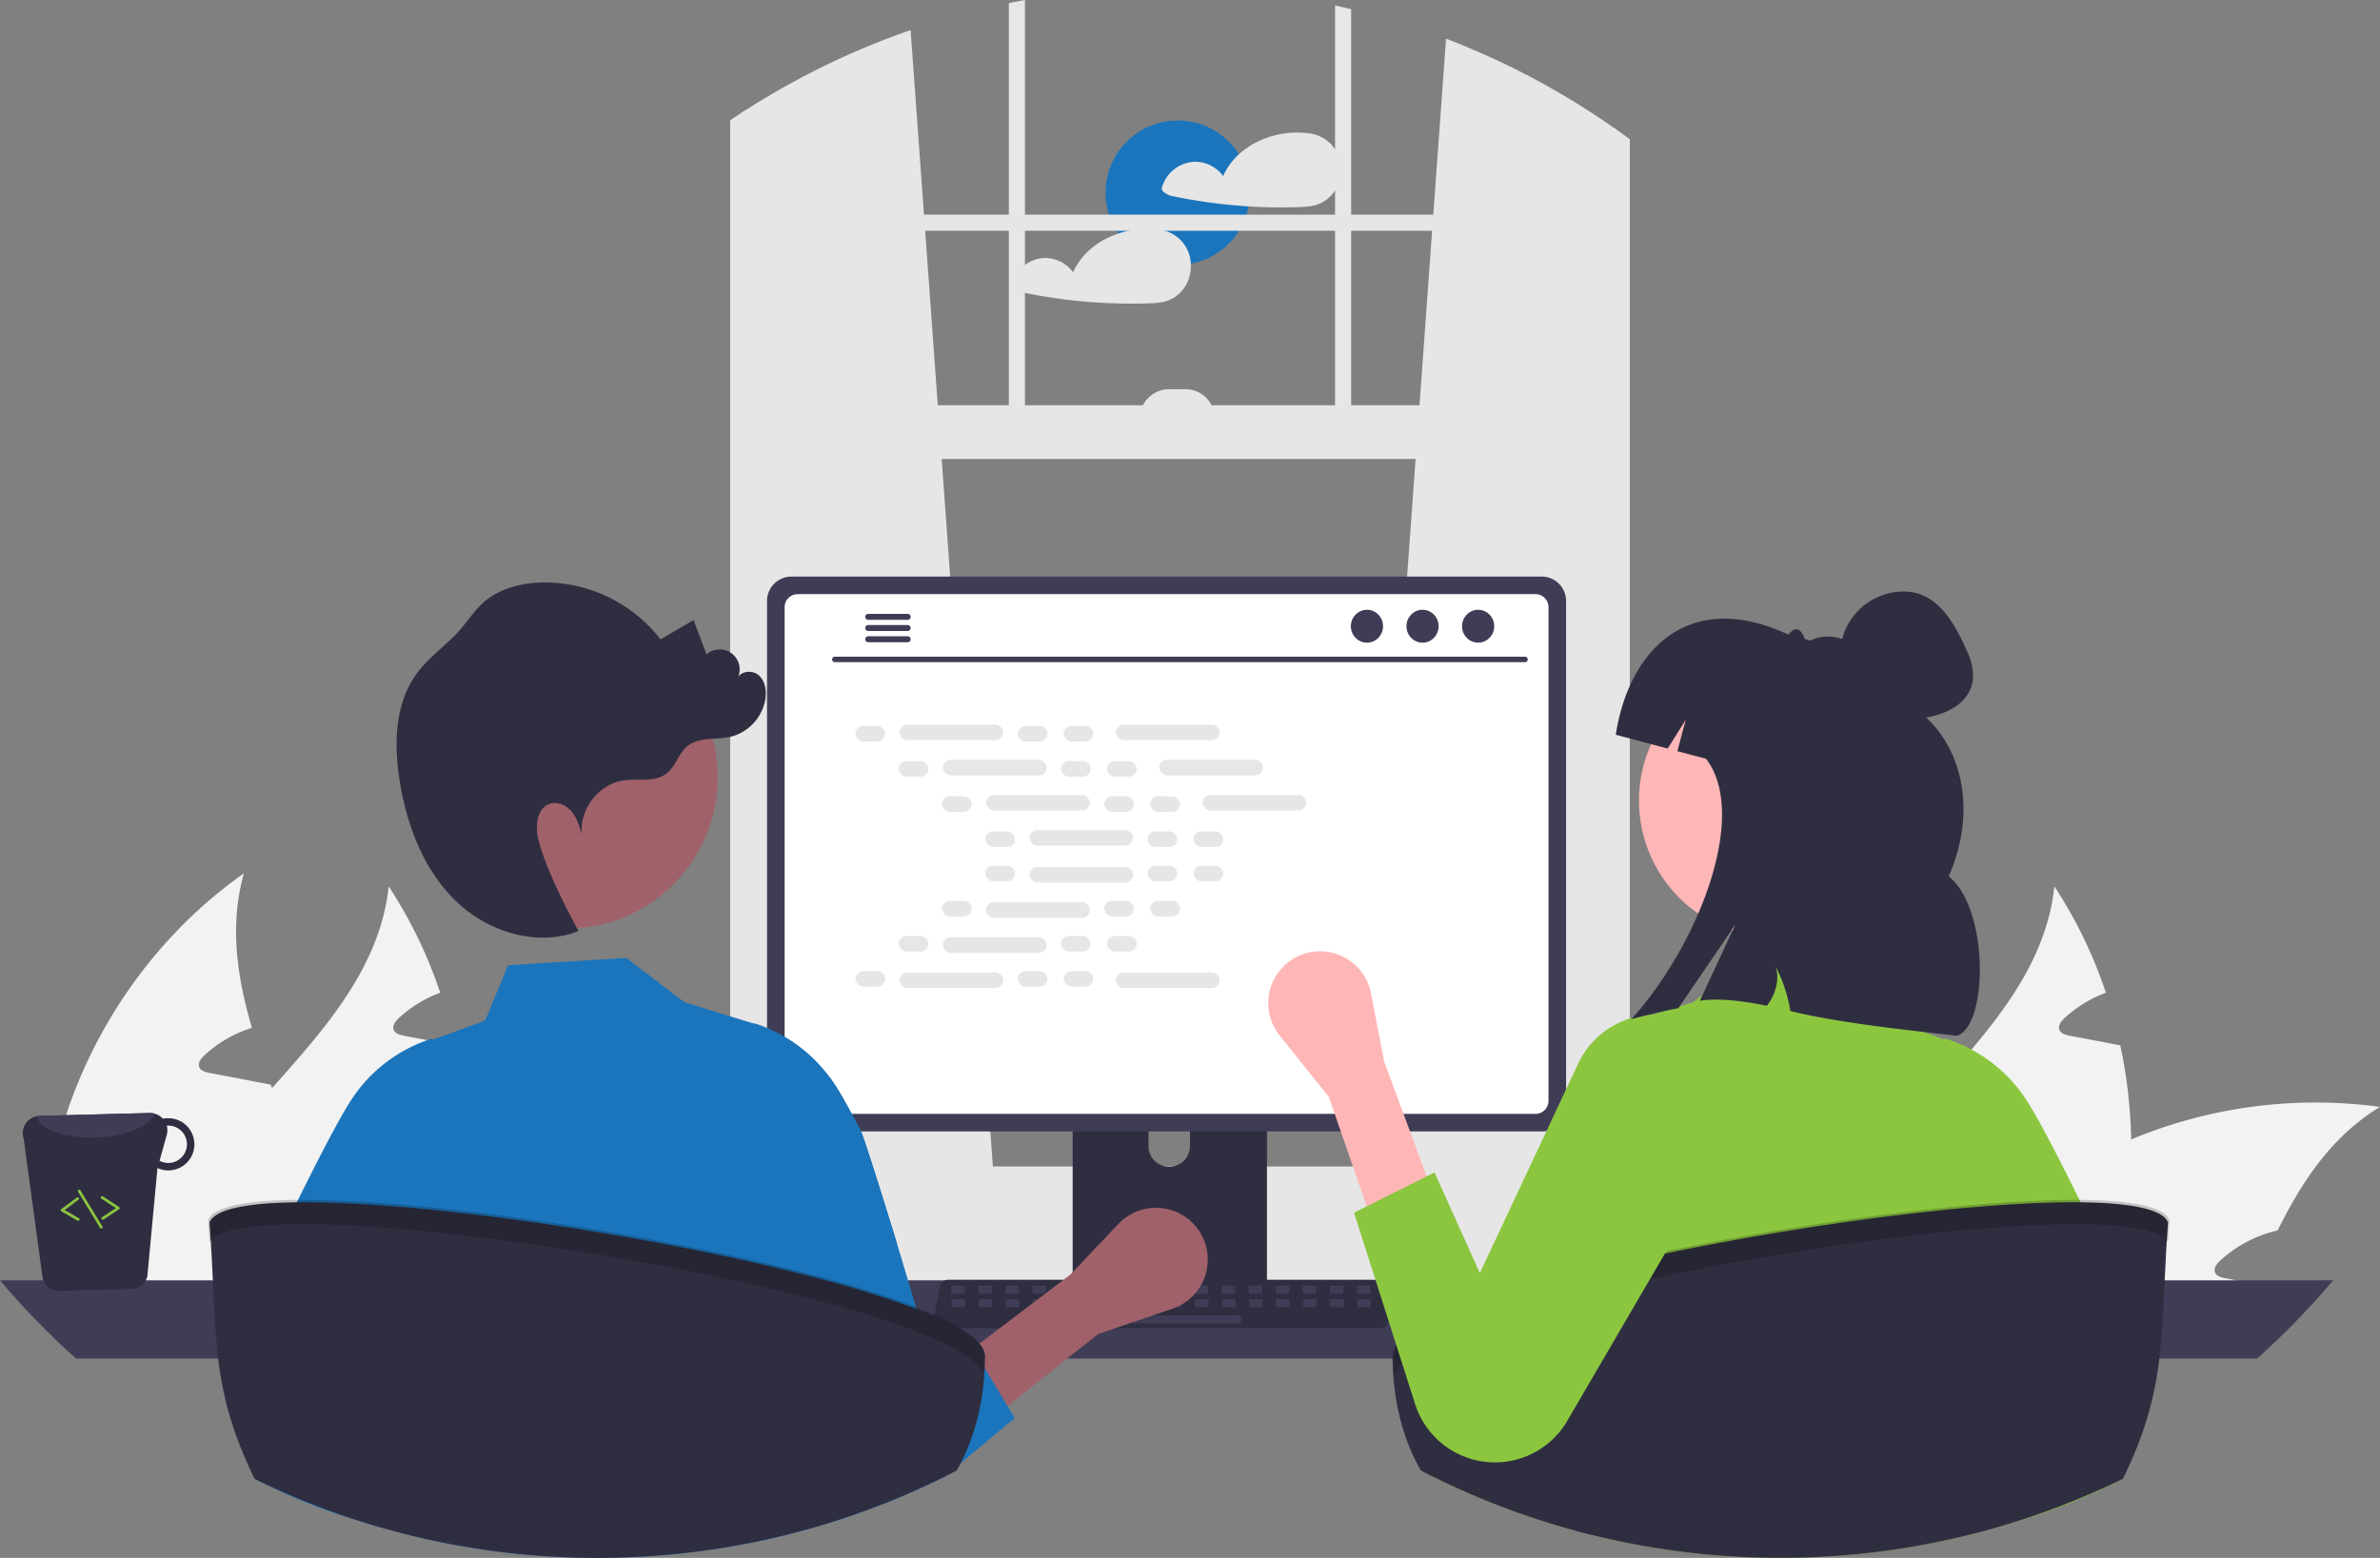 <svg xmlns="http://www.w3.org/2000/svg" width="880.16" height="576.272" data-name="Layer 1"><rect width="100%" height="100%" fill="#808080" stroke="none"/><circle cx="435.555" cy="71.266" r="26.701" style="fill:#1b75bc"/><path fill="#e6e6e6" d="M495.313 58.623a13.235 13.235 0 0 0-11.17-9.29 1.08 1.08 0 0 0-.18 0 1.418 1.418 0 0 0-.22-.05c-8.94-1.16-18.88 1.66-25.57 7.8a23.958 23.958 0 0 0-5.83 8.04 12.917 12.917 0 0 0-10.83-5.28 13.184 13.184 0 0 0-11.8 9.51 1.526 1.526 0 0 0 .69 1.69 6.673 6.673 0 0 0 2.79 1.42c2.21.47 4.44.9 6.67 1.29q6.54 1.14 13.15 1.85 4.365.465 8.75.74c6.04.38 12.11.47 18.16.28 3-.1 5.88-.2 8.62-1.52a12.798 12.798 0 0 0 4.95-4.31 14.548 14.548 0 0 0 1.82-12.17Zm-54.93 38.9a13.652 13.652 0 0 0-.56-3.3 13.26 13.26 0 0 0-11.18-9.29.965.965 0 0 0-.17 0 1.887 1.887 0 0 0-.23-.05 33.194 33.194 0 0 0-14.69 1.51c-7.26 2.43-13.63 7.33-16.7 14.33a12.922 12.922 0 0 0-10.84-5.28 13.183 13.183 0 0 0-11.8 9.51 1.555 1.555 0 0 0 .69 1.69 6.733 6.733 0 0 0 2.79 1.42c2.22.47 4.44.9 6.68 1.29q6.54 1.14 13.14 1.85a195.164 195.164 0 0 0 26.92 1.02c2.99-.1 5.88-.2 8.62-1.52a12.77 12.77 0 0 0 4.94-4.31 14.265 14.265 0 0 0 2.39-8.87Z"/><path fill="#f2f2f2" d="M788.132 421.512a171.855 171.855 0 0 1-7.442 53.772c-.186.633-.41 1.265-.633 1.898H670.502a98.322 98.322 0 0 1 7.406-22.328c9.117-19.35 24.002-35.91 38.701-52.358 20.244-22.663 40.004-45.14 43.13-74.612a169.258 169.258 0 0 1 19.053 39.334 46.231 46.231 0 0 0-15.294 9.377c-1.229 1.154-2.531 2.829-1.898 4.429.595 1.34 2.232 1.786 3.684 2.084 3.498.67 6.996 1.34 10.494 1.972 2.753.558 5.544 1.08 8.335 1.6a182.729 182.729 0 0 1 4.02 34.832Z"/><path fill="#f2f2f2" d="M880.16 409.455c-17.565 10.68-28.728 27.202-37.845 45.697a46.743 46.743 0 0 0-21.25 11.164c-1.264 1.154-2.567 2.828-1.897 4.428.558 1.34 2.233 1.787 3.684 2.084 3.46.67 6.996 1.34 10.457 1.973-.335.781-.67 1.6-1.005 2.381H716.2a164.174 164.174 0 0 1 17.453-19.946c1.376-1.377 2.79-2.68 4.242-4.019a173.653 173.653 0 0 1 50.238-31.705 176.734 176.734 0 0 1 92.027-12.057Z"/><path fill="#f2f2f2" d="M735.55 477.182H632.174a167.932 167.932 0 0 1 .149-24.858c4.13-51.094 31.928-99.768 73.867-129.24-5.358 19.09-2.605 38.068 2.977 57.121-.78.26-1.562.484-2.27.782a46.236 46.236 0 0 0-15.294 9.377c-1.228 1.154-2.53 2.829-1.898 4.429.558 1.34 2.233 1.786 3.684 2.084 3.498.67 6.996 1.34 10.457 1.972 2.791.558 5.582 1.08 8.373 1.637 1.302.224 2.605.484 3.907.744.186.447.298.856.484 1.266 6.55 18.048 13.694 36.245 17.044 54.74a127.778 127.778 0 0 1 1.711 14.03c.112 1.972.187 3.944.187 5.916Zm-563.417-55.67a171.855 171.855 0 0 1-7.443 53.772c-.186.633-.41 1.265-.633 1.898H54.502a98.322 98.322 0 0 1 7.406-22.328c9.117-19.35 24.002-35.91 38.701-52.358 20.244-22.663 40.004-45.14 43.13-74.612a169.258 169.258 0 0 1 19.053 39.334 46.231 46.231 0 0 0-15.294 9.377c-1.229 1.154-2.531 2.829-1.898 4.429.595 1.34 2.232 1.786 3.684 2.084 3.498.67 6.996 1.34 10.494 1.972 2.753.558 5.544 1.08 8.335 1.6a182.729 182.729 0 0 1 4.02 34.832Z"/><path fill="#f2f2f2" d="M264.16 409.455c-17.565 10.68-28.728 27.202-37.845 45.697a46.743 46.743 0 0 0-21.25 11.164c-1.264 1.154-2.567 2.828-1.897 4.428.558 1.34 2.233 1.787 3.684 2.084 3.46.67 6.996 1.34 10.457 1.973-.335.781-.67 1.6-1.005 2.381H100.2a164.174 164.174 0 0 1 17.453-19.946c1.376-1.377 2.79-2.68 4.242-4.019a173.653 173.653 0 0 1 50.237-31.705 176.734 176.734 0 0 1 92.028-12.057Z"/><path fill="#f2f2f2" d="M119.55 477.182H16.174a167.932 167.932 0 0 1 .149-24.858c4.13-51.094 31.928-99.768 73.867-129.24-5.358 19.09-2.605 38.068 2.977 57.121-.78.26-1.562.484-2.27.782a46.236 46.236 0 0 0-15.294 9.377c-1.228 1.154-2.53 2.829-1.898 4.429.558 1.34 2.233 1.786 3.684 2.084 3.498.67 6.996 1.34 10.457 1.972 2.791.558 5.582 1.08 8.373 1.637 1.302.224 2.605.484 3.907.744.186.447.298.856.484 1.266 6.55 18.048 13.694 36.245 17.044 54.74a127.778 127.778 0 0 1 1.711 14.03c.112 1.972.187 3.944.187 5.916Z"/><path fill="#e6e6e6" d="m504.41 433.78 92.37 8.2.99.09V47.93l-.99-.69a288.323 288.323 0 0 0-62.01-32.94l-4.72 65.1-.43 5.96-4.67 64.56-1.44 19.86-18.93 261.7ZM275.98 40.59c-.66.42-1.32.84-1.98 1.28v400.2l1.98-.18 91.37-8.11-.17-2.3-18.93-261.7-1.44-19.86-4.67-64.56-.43-5.96-4.95-68.27a287.687 287.687 0 0 0-60.78 29.46Z"/><path fill="#e6e6e6" d="M274 41.87c-1.33.86-2.66 1.74-3.97 2.63v403.03c0 10.07 5.97 18.51 13.95 20.66a15.249 15.249 0 0 0 4 .53h296.8a15.118 15.118 0 0 0 3.99-.53 17.06 17.06 0 0 0 7.78-4.66 22.919 22.919 0 0 0 6.18-16V51.51c-1.64-1.21-3.29-2.41-4.96-3.58l-.99-.69v400.29a16.108 16.108 0 0 1-.46 3.85c-1.41 5.95-6.06 10.31-11.54 10.31h-296.8c-6.62 0-12-6.35-12-14.16V40.59c-.66.42-1.32.84-1.98 1.28Z"/><path fill="#e6e6e6" d="M273.003 79.404h326.752v5.959H273.003z"/><path fill="#e6e6e6" d="M499.68 3.39c-1.98-.49-3.96-.95-5.96-1.38v161.81h5.96ZM379.04 0c-1.99.37-3.98.75-5.96 1.16v162.66h5.96Zm-170.1 458.29a26.711 26.711 0 0 0 1.93 9.98 25.54 25.54 0 0 0 1.75 3.56 27.096 27.096 0 0 0 3.02 4.18 26.76 26.76 0 0 0 20.12 9.11h391.31a26.82 26.82 0 0 0 0-53.64H235.76a26.846 26.846 0 0 0-26.82 26.81Z"/><path fill="#e6e6e6" d="M597.768 169.782H273.002V149.92h324.766z"/><path fill="#e6e6e6" d="M449.29 154.885h-27.81a10.925 10.925 0 0 1 10.925-10.925h5.959a10.925 10.925 0 0 1 10.925 10.925Z"/><path fill="#3f3d56" d="M0 473.61a289.004 289.004 0 0 0 28.12 28.95H834.7a289.004 289.004 0 0 0 28.12-28.95Z"/><path fill="#2f2e41" d="M396.69 376.8v102.56h71.85V376.8a3.448 3.448 0 0 0-2.43-3.3 3.175 3.175 0 0 0-1.03-.16h-64.92a3.463 3.463 0 0 0-3.47 3.46Zm28.04 35.24a7.67 7.67 0 0 1 15.34 0v11.9a7.67 7.67 0 0 1-15.34 0Z"/><path fill="#3f3d56" d="M396.47 476.08v9.89a1.946 1.946 0 0 0 1.93 1.94h68.43a1.94 1.94 0 0 0 1.93-1.94v-9.89Zm-112.81-253.8v187.26a9.007 9.007 0 0 0 9 9h277.5a9.007 9.007 0 0 0 9-9V222.28a9.011 9.011 0 0 0-9-8.99h-277.5a9.012 9.012 0 0 0-9 8.99Z"/><path d="M450.09 386.474v182.62a4.818 4.818 0 0 0 4.81 4.81h272.87a4.818 4.818 0 0 0 4.81-4.81v-182.62a4.82 4.82 0 0 0-4.81-4.82H454.9a4.82 4.82 0 0 0-4.81 4.82Z" style="fill:#fff" transform="translate(-159.92 -161.864)"/><path fill="#2f2e41" d="M345.81 490.24a2.948 2.948 0 0 0 2.32 1.11h162.34a2.987 2.987 0 0 0 2.92-3.6l-2.52-11.97a2.993 2.993 0 0 0-1.86-2.17 2.895 2.895 0 0 0-1.06-.2H350.64a2.894 2.894 0 0 0-1.06.2 2.992 2.992 0 0 0-1.86 2.17l-2.52 11.97a2.985 2.985 0 0 0 .61 2.49Z"/><rect width="5" height="3" x="661.717" y="637.43" fill="#3f3d56" rx=".488" transform="rotate(-180 584.257 557.998)"/><rect width="5" height="3" x="651.717" y="637.43" fill="#3f3d56" rx=".488" transform="rotate(-180 574.257 557.998)"/><rect width="5" height="3" x="641.717" y="637.43" fill="#3f3d56" rx=".488" transform="rotate(-180 564.257 557.998)"/><rect width="5" height="3" x="631.717" y="637.43" fill="#3f3d56" rx=".488" transform="rotate(-180 554.257 557.998)"/><rect width="5" height="3" x="621.717" y="637.43" fill="#3f3d56" rx=".488" transform="rotate(-180 544.257 557.998)"/><rect width="5" height="3" x="611.717" y="637.43" fill="#3f3d56" rx=".488" transform="rotate(-180 534.257 557.998)"/><rect width="5" height="3" x="601.717" y="637.43" fill="#3f3d56" rx=".488" transform="rotate(-180 524.257 557.998)"/><rect width="5" height="3" x="591.717" y="637.43" fill="#3f3d56" rx=".488" transform="rotate(-180 514.257 557.998)"/><rect width="5" height="3" x="581.717" y="637.43" fill="#3f3d56" rx=".488" transform="rotate(-180 504.257 557.998)"/><rect width="5" height="3" x="571.717" y="637.43" fill="#3f3d56" rx=".488" transform="rotate(-180 494.257 557.998)"/><rect width="5" height="3" x="561.717" y="637.43" fill="#3f3d56" rx=".488" transform="rotate(-180 484.257 557.998)"/><rect width="5" height="3" x="551.717" y="637.43" fill="#3f3d56" rx=".488" transform="rotate(-180 474.257 557.998)"/><rect width="5" height="3" x="541.717" y="637.43" fill="#3f3d56" rx=".488" transform="rotate(-180 464.257 557.998)"/><rect width="5" height="3" x="531.717" y="637.43" fill="#3f3d56" rx=".488" transform="rotate(-180 454.257 557.998)"/><rect width="5" height="3" x="521.717" y="637.43" fill="#3f3d56" rx=".488" transform="rotate(-180 444.257 557.998)"/><rect width="5" height="3" x="511.717" y="637.43" fill="#3f3d56" rx=".488" transform="rotate(-180 434.257 557.998)"/><rect width="5" height="3" x="661.835" y="642.43" fill="#3f3d56" rx=".488" transform="rotate(-180 584.375 562.998)"/><rect width="5" height="3" x="651.835" y="642.43" fill="#3f3d56" rx=".488" transform="rotate(-180 574.375 562.998)"/><rect width="5" height="3" x="641.835" y="642.43" fill="#3f3d56" rx=".488" transform="rotate(-180 564.375 562.998)"/><rect width="5" height="3" x="631.835" y="642.43" fill="#3f3d56" rx=".488" transform="rotate(-180 554.375 562.998)"/><rect width="5" height="3" x="621.835" y="642.43" fill="#3f3d56" rx=".488" transform="rotate(-180 544.375 562.998)"/><rect width="5" height="3" x="611.835" y="642.43" fill="#3f3d56" rx=".488" transform="rotate(-180 534.375 562.998)"/><rect width="5" height="3" x="601.835" y="642.43" fill="#3f3d56" rx=".488" transform="rotate(-180 524.375 562.998)"/><rect width="5" height="3" x="591.835" y="642.43" fill="#3f3d56" rx=".488" transform="rotate(-180 514.375 562.998)"/><rect width="5" height="3" x="581.835" y="642.43" fill="#3f3d56" rx=".488" transform="rotate(-180 504.375 562.998)"/><rect width="5" height="3" x="571.835" y="642.43" fill="#3f3d56" rx=".488" transform="rotate(-180 494.375 562.998)"/><rect width="5" height="3" x="561.835" y="642.43" fill="#3f3d56" rx=".488" transform="rotate(-180 484.375 562.998)"/><rect width="5" height="3" x="551.835" y="642.43" fill="#3f3d56" rx=".488" transform="rotate(-180 474.375 562.998)"/><rect width="5" height="3" x="541.835" y="642.43" fill="#3f3d56" rx=".488" transform="rotate(-180 464.375 562.998)"/><rect width="5" height="3" x="531.835" y="642.43" fill="#3f3d56" rx=".488" transform="rotate(-180 454.375 562.998)"/><rect width="5" height="3" x="521.835" y="642.43" fill="#3f3d56" rx=".488" transform="rotate(-180 444.375 562.998)"/><rect width="5" height="3" x="511.835" y="642.43" fill="#3f3d56" rx=".488" transform="rotate(-180 434.375 562.998)"/><rect width="40" height="3" x="578.835" y="648.43" fill="#3f3d56" rx=".488" transform="rotate(-180 518.875 568.998)"/><path fill="#3f3d56" d="M308.692 244.947h255.323a1.016 1.016 0 0 0 0-2.031H308.692a1.016 1.016 0 0 0 0 2.03Z"/><ellipse cx="546.635" cy="231.649" fill="#3f3d56" rx="5.95" ry="6.083"/><ellipse cx="526.079" cy="231.649" fill="#3f3d56" rx="5.95" ry="6.083"/><ellipse cx="505.523" cy="231.649" fill="#3f3d56" rx="5.95" ry="6.083"/><path fill="#3f3d56" d="M319.98 228.18a1.095 1.095 0 0 0 1.09 1.1h14.6a1.105 1.105 0 0 0 0-2.21h-14.6a1.103 1.103 0 0 0-1.09 1.11Zm0 4.15a1.095 1.095 0 0 0 1.09 1.1h14.6a1.105 1.105 0 0 0 0-2.21h-14.6a1.103 1.103 0 0 0-1.09 1.11Zm0 4.14a1.103 1.103 0 0 0 1.09 1.11h14.6a1.105 1.105 0 0 0 0-2.21h-14.6a1.095 1.095 0 0 0-1.09 1.1Z"/><rect width="11.006" height="5.76" x="316.366" y="268.543" fill="#e6e6e6" rx="2.88"/><rect width="11.006" height="5.76" x="376.366" y="268.543" fill="#e6e6e6" rx="2.88"/><rect width="11.006" height="5.76" x="393.366" y="268.543" fill="#e6e6e6" rx="2.88"/><rect width="38.366" height="5.76" x="332.686" y="268.063" fill="#e6e6e6" rx="2.88"/><rect width="38.366" height="5.76" x="412.686" y="268.063" fill="#e6e6e6" rx="2.88"/><rect width="11.006" height="5.76" x="332.366" y="281.543" fill="#e6e6e6" rx="2.88"/><rect width="11.006" height="5.76" x="392.366" y="281.543" fill="#e6e6e6" rx="2.88"/><rect width="11.006" height="5.76" x="409.366" y="281.543" fill="#e6e6e6" rx="2.88"/><rect width="38.366" height="5.76" x="348.686" y="281.063" fill="#e6e6e6" rx="2.88"/><rect width="38.366" height="5.76" x="428.686" y="281.063" fill="#e6e6e6" rx="2.88"/><rect width="11.006" height="5.76" x="348.366" y="294.543" fill="#e6e6e6" rx="2.88"/><rect width="11.006" height="5.76" x="408.366" y="294.543" fill="#e6e6e6" rx="2.88"/><rect width="11.006" height="5.76" x="425.366" y="294.543" fill="#e6e6e6" rx="2.88"/><rect width="38.366" height="5.76" x="364.686" y="294.063" fill="#e6e6e6" rx="2.88"/><rect width="38.366" height="5.76" x="444.686" y="294.063" fill="#e6e6e6" rx="2.88"/><rect width="11.006" height="5.76" x="364.366" y="307.543" fill="#e6e6e6" rx="2.88"/><rect width="11.006" height="5.76" x="424.366" y="307.543" fill="#e6e6e6" rx="2.88"/><rect width="11.006" height="5.76" x="441.366" y="307.543" fill="#e6e6e6" rx="2.88"/><rect width="38.366" height="5.76" x="380.686" y="307.063" fill="#e6e6e6" rx="2.88"/><rect width="11.006" height="5.76" x="376.366" y="359.237" fill="#e6e6e6" rx="2.88"/><rect width="11.006" height="5.76" x="393.366" y="359.237" fill="#e6e6e6" rx="2.88"/><rect width="38.366" height="5.76" x="412.686" y="359.717" fill="#e6e6e6" rx="2.88"/><rect width="11.006" height="5.76" x="316.366" y="359.237" fill="#e6e6e6" rx="2.88"/><rect width="38.366" height="5.76" x="332.686" y="359.717" fill="#e6e6e6" rx="2.88"/><rect width="11.006" height="5.76" x="332.366" y="346.237" fill="#e6e6e6" rx="2.88"/><rect width="11.006" height="5.76" x="392.366" y="346.237" fill="#e6e6e6" rx="2.88"/><rect width="11.006" height="5.76" x="409.366" y="346.237" fill="#e6e6e6" rx="2.88"/><rect width="38.366" height="5.76" x="348.686" y="346.717" fill="#e6e6e6" rx="2.88"/><rect width="11.006" height="5.76" x="348.366" y="333.237" fill="#e6e6e6" rx="2.88"/><rect width="11.006" height="5.76" x="408.366" y="333.237" fill="#e6e6e6" rx="2.88"/><rect width="11.006" height="5.76" x="425.366" y="333.237" fill="#e6e6e6" rx="2.88"/><rect width="38.366" height="5.76" x="364.686" y="333.717" fill="#e6e6e6" rx="2.88"/><rect width="11.006" height="5.76" x="364.366" y="320.237" fill="#e6e6e6" rx="2.88"/><rect width="11.006" height="5.76" x="424.366" y="320.237" fill="#e6e6e6" rx="2.88"/><rect width="11.006" height="5.76" x="441.366" y="320.237" fill="#e6e6e6" rx="2.88"/><rect width="38.366" height="5.76" x="380.686" y="320.717" fill="#e6e6e6" rx="2.88"/><path d="M509.832 707.816c-.22.11-.44.22-.66.32q-2.085 1.035-4.2 2.04-6.33 3.015-12.82 5.73a285.483 285.483 0 0 1-34.97 12.03c-2-12.47-3.94-41.88-5.8-63.51-.35-4.07-.7-7.86-1.05-11.21a97.155 97.155 0 0 0-1.89-13.08 4.36 4.36 0 0 0-.39-.97c.19 1.73.39 6.89.58 14.05.1 3.35.19 7.14.29 11.21.47 20.82.96 49.15 1.45 65.28-1.39.34-2.79.68-4.19 1-.88.21-1.77.41-2.66.6-1.08.24-2.16.48-3.24.7q-1.695.36-3.39.69a290.072 290.072 0 0 1-56.06 5.44c-1.25 0-2.49-.01-3.74-.02-.38 0-.76-.01-1.15-.02-1.1-.02-2.24-.04-3.4-.07a288.591 288.591 0 0 1-65.84-9.49l.87-64.11.15-11.21.06-4.25a15.182 15.182 0 0 0-.88 4.25c-.35 2.73-.71 6.6-1.07 11.21-1.37 17.76-2.78 46.41-4.24 62.71-17.29-4.92-29.93-9.41-45.73-17.31-.61-.3-1.23-.61-1.84-.92.11-.77.23-1.54.34-2.33 1.79-12.44-.32-28.63 1.66-42.15 1.51-10.43 3.07-20.45 4.64-28.95 1.9-10.23 3.83-18.27 5.74-22.18 2.2-4.51 4.4-8.95 6.53-13.2l2.71-5.39c.48-.95.96-1.89 1.43-2.81 2.14-4.19 4.16-8.06 6.01-11.49 1.3-2.41 2.5-4.59 3.6-6.5 1.29-2.25 2.43-4.11 3.37-5.52a55.306 55.306 0 0 1 29.28-22.21l.3-.08.29.12.33.15 19.06-6.97 8.51-20.49 43.71-2.69 7.06 5.37 3.61 2.75 3.85 2.93 7.08 5.39 2.01.62 2.99.92 20.45 6.28.21-.09.3.08a55.168 55.168 0 0 1 27.36 19.5c.68.88 1.31 1.79 1.92 2.71 1.66 2.46 3.9 6.35 6.54 11.23 1.09 2.01 2.24 4.19 3.45 6.5.73 1.39 7.03 21.05 13.16 41.13 5.73 18.8 11.31 37.97 12.04 42.89.13.91.27 1.83.4 2.74.83 5.69 1.65 11.42 2.44 17.01 1.17 8.29 2.31 16.29 3.4 23.44l.03.2Z" style="fill:#1b75bc;paint-order:fill" transform="translate(-159.92 -161.864)"/><path d="m303.59 473.566-8.497-32.792-7.503 28.296 16 4.496z" opacity=".2"/><path fill="#2f2e41" d="M15.83 473.186a6.416 6.416 0 0 0 6.182 4.33l26.492-.681a6.328 6.328 0 0 0 5.981-4.657l3.749-40.087a9.794 9.794 0 0 0 4.238.87 9.661 9.661 0 0 0-.485-19.316 8.184 8.184 0 0 0-1.736.18 6.548 6.548 0 0 0-4.874-2.102l-40.75 1.052a5.854 5.854 0 0 0-1.006.125 6.365 6.365 0 0 0-4.873 8.264Zm43.173-43.817 2.667-9.553a6.506 6.506 0 0 0 .02-3.374c.13 0 .244-.062.374-.062a6.91 6.91 0 0 1 .323 13.817 6.505 6.505 0 0 1-3.384-.828Z"/><path fill="#3f3d56" d="M13.621 412.9c.868 4.964 10.63 8.453 22.366 7.847 10.793-.497 19.617-4.287 21.234-8.779a6.025 6.025 0 0 0-1.844-.245l-40.75 1.052a5.854 5.854 0 0 0-1.006.125Z"/><path d="M198.058 613.021a.497.497 0 0 0 .15-.066l5.754-3.766a.5.5 0 0 0 0-.836l-5.98-3.917a.5.5 0 1 0-.547.836l5.34 3.498-5.114 3.348a.5.5 0 0 0 .397.903Zm-9.087.419a.5.5 0 0 0 .126-.918l-5.303-3.04 5.126-3.808a.5.5 0 1 0-.596-.802l-5.739 4.263a.5.5 0 0 0 .05.835l5.965 3.42a.5.5 0 0 0 .371.05Zm8.515 2.881a.482.482 0 0 0 .137-.057.5.5 0 0 0 .167-.688l-8.155-13.408a.5.5 0 0 0-.855.52l8.156 13.409a.5.5 0 0 0 .55.224Zm747.583 92.583c-.61.31-1.23.62-1.84.92-15.8 7.9-28.44 12.39-45.73 17.31-1.46-16.3-2.87-44.95-4.24-62.71-.36-4.61-.72-8.48-1.07-11.21a15.182 15.182 0 0 0-.88-4.25l.06 4.25.15 11.21.87 64.11a288.588 288.588 0 0 1-65.84 9.49c-1.16.03-2.3.05-3.4.07-.39.01-.77.02-1.15.02-1.25.01-2.49.02-3.74.02a289.271 289.271 0 0 1-69.54-8.43c.49-16.13.98-44.46 1.45-65.28.1-4.07.19-7.86.29-11.21.19-7.16.39-12.32.58-14.05a4.362 4.362 0 0 0-.39.97 97.154 97.154 0 0 0-1.89 13.08c-.35 3.35-.7 7.14-1.05 11.21-1.86 21.63-3.8 51.04-5.8 63.51a285.473 285.473 0 0 1-34.97-12.03q-9-3.75-17.68-8.09c1.1-7.2 2.25-15.27 3.43-23.64.92-6.49 1.87-13.16 2.84-19.75 1.5-10.18 52.46-120.11 64.47-123.96l.3-.08.21.09 20.45-6.28 2.99-.92 2.01-.62 7.08-5.39 3.85-2.93 3.61-2.75 7.06-5.37 43.71 2.69 8.51 20.49 19.06 6.97.33-.15.29-.12.3.08a55.306 55.306 0 0 1 29.28 22.21c.94 1.41 2.08 3.27 3.37 5.52 1.1 1.91 2.3 4.09 3.6 6.5 1.85 3.43 3.87 7.3 6.01 11.49.47.92.95 1.86 1.43 2.81q1.335 2.64 2.71 5.39c2.13 4.25 4.33 8.69 6.53 13.2 1.91 3.91 3.84 11.95 5.74 22.18 1.57 8.5 3.13 18.52 4.64 28.95 1.98 13.52-.13 29.71 1.66 42.15.11.79.23 1.56.34 2.33Z" style="fill:#8cc63f" transform="translate(-159.92 -161.864)"/><circle cx="656.954" cy="296.158" r="50.836" fill="#ffb6b6"/><path d="m575.659 473.566 8.497-32.792 7.503 28.296-16 4.496z" opacity=".2"/><path fill="#2f2e41" d="M801.77 452.2c-3.04 41.88.11 60.32-16.67 94.85a286.16 286.16 0 0 1-47.52 18.22q-2.55.72-5.11 1.4a288.588 288.588 0 0 1-65.84 9.49c-1.16.03-2.3.05-3.4.07-.39.01-.77.02-1.15.02-1.25.01-2.49.02-3.74.02a289.271 289.271 0 0 1-69.54-8.43q-3.42-.84-6.81-1.77a285.473 285.473 0 0 1-34.97-12.03q-9-3.75-17.68-8.09c-1.31-.66-2.62-1.32-3.91-2-6.63-11.66-10.4-25.84-10.48-42.88 4.59-29.36 276.68-74.19 286.82-48.87Z"/><path d="M801.761 459.372c.156-2.593.33-5.27.532-8.06-10.14-25.32-282.23 19.51-286.82 48.87.012 2.692.127 5.304.32 7.855 11.116-28.978 269.606-71.586 285.968-48.665Z" opacity=".2"/><path fill="#ffb6b6" d="m508.182 454.175 22.334-11.167-18.611-50.25L507 367.416a19.161 19.161 0 0 0-31.282-10.908 19.161 19.161 0 0 0-2.493 26.519l18.207 22.759Z"/><path d="m690.436 595.567-29.778 14.889 22.598 70.809a30.977 30.977 0 0 0 22.336 20.716 30.977 30.977 0 0 0 33.737-14.197l59.925-102.714a31.62 31.62 0 0 0-10.195-42.982 31.62 31.62 0 0 0-45.296 12.765l-36.576 77.937Z" style="fill:#8cc63f" transform="translate(-159.92 -161.864)"/><circle cx="209.508" cy="287.552" r="55.935" fill="#a0616a"/><path fill="#2f2e41" d="M154.244 249.006c4.548-6.13 11.085-10.488 16.085-16.255 2.744-3.164 5.021-6.75 8.106-9.582 5.73-5.263 13.744-7.42 21.52-7.688a54.305 54.305 0 0 1 44.331 21.038l12.194-7.149 4.817 12.68a7.39 7.39 0 0 1 11.264 9.248c.967-2.99 5.399-3.624 7.842-1.649 2.444 1.975 3.098 5.488 2.7 8.604a17.32 17.32 0 0 1-13.065 14.326c-5.305 1.182-11.478-.06-15.723 3.333-3.404 2.72-4.431 7.671-7.904 10.3-4.28 3.241-10.33 1.743-15.65 2.459-9.308 1.253-16.678 10.773-15.56 20.098-.842-2.943-1.727-5.97-3.638-8.36-1.912-2.39-5.131-4.007-8.063-3.128-4.846 1.452-5.638 8.057-4.464 12.978 3.115 13.05 14.92 34.144 14.92 34.144-15.328 6.046-33.59.329-45.416-11.144-11.826-11.473-17.985-27.719-20.668-43.976-2.276-13.786-1.953-29.056 6.372-40.277Zm566.418 75.176c10.642-24.398 4.613-46.85-8.36-58.76v-.01c-5.1-11.43-11.88-20.25-19.64-22.32-3.75-2.41-7.39-5.24-11.43-6.68a14.887 14.887 0 0 0-11.68.53l-2.06-.55c-1.75-4.47-3.8-4.56-6.08-1.62-8.78-4.09-16.69-5.92-23.73-5.92-22.96 0-36.54 19.44-40.14 42.94l19.19 5.11 6.67-10.63-3.08 11.59 10.59 2.81c16.12 20.99-3.17 69.41-27.62 96.35q8.73-2.415 17.39-4.08l20.98-30.76-13 28c6.75-.99 15.36-.04 24.77 1.87 3.17-4.14 4.84-9.66 3.2-14.58a55.745 55.745 0 0 1 5.48 16.53c19.86 4.85 46.95 7.34 61.55 9.18 11.796-3.85 11.828-47.34-3-59Z"/><path fill="#2f2e41" d="M727.585 241.19c7.795 17.454-7.933 24.96-22.341 24.749-13.02-.192-24.084-9.338-24.748-22.341a23.576 23.576 0 0 1 22.341-24.749c13.003-.664 19.439 10.453 24.748 22.342Z"/><path fill="#a0616a" d="m365.982 525.309-12.84-21.416 42.692-32.388 17.75-18.74a19.161 19.161 0 0 1 32.244 7.603 19.161 19.161 0 0 1-12.142 23.706l-27.582 9.417Z"/><path d="m535.182 686.466-19.99 16.66-5.39 4.49-.63.52q-2.085 1.035-4.2 2.04-6.33 3.015-12.82 5.73a285.483 285.483 0 0 1-34.97 12.03q-3.39.93-6.81 1.77c-1.39.34-2.79.68-4.19 1-.88.21-1.77.41-2.66.6-1.08.24-2.16.48-3.24.7q-1.695.36-3.39.69a30.963 30.963 0 0 1-9.62-22.44c0-.27 0-.55.01-.83l3.21-82.33 1.42-36.49a31.618 31.618 0 0 1 31.69-30.78c.96 0 1.91.05 2.85.14.68.88 1.31 1.79 1.92 2.71 1.66 2.46 3.9 6.35 6.54 11.23 1.09 2.01 2.24 4.19 3.45 6.5.73 1.39 7.03 21.05 13.16 41.13l-2.7 20.97-4.88 37.8 20.02-13.14 14.1-9.26 1.67 2.79 4.35 7.26 8.4 14Z" style="fill:#1b75bc" transform="translate(-159.92 -161.864)"/><path fill="#2f2e41" d="M364.302 501.072c-.01 1.7-.05 3.37-.14 5.02a97.248 97.248 0 0 1-1.58 13.56 79.144 79.144 0 0 1-7.31 21.61c-.46.91-.95 1.81-1.45 2.69-1.29.68-2.6 1.34-3.91 2-.22.11-.44.22-.66.32q-8.355 4.155-17.02 7.77a285.483 285.483 0 0 1-34.97 12.03q-3.39.93-6.81 1.77-6.675 1.65-13.48 2.99a290.072 290.072 0 0 1-56.06 5.44c-1.25 0-2.49-.01-3.74-.02-.38 0-.76-.01-1.15-.02-1.1-.02-2.24-.04-3.4-.07a288.591 288.591 0 0 1-65.84-9.49q-2.565-.675-5.11-1.4a286.165 286.165 0 0 1-47.52-18.22c-16.78-34.53-13.63-52.97-16.67-94.85 6.24-15.59 111.81-4.58 193.09 13.03 22.06 4.78 42.32 10.05 58.33 15.41 16.54 5.53 28.53 11.15 33.23 16.43a7.937 7.937 0 0 1 2.17 4Z"/><path d="M77.488 459.372a640.43 640.43 0 0 0-.531-8.06c10.14-25.32 282.23 19.51 286.82 48.87a110.45 110.45 0 0 1-.322 7.855C352.34 479.059 93.851 436.45 77.488 459.372Z" opacity=".2"/></svg>